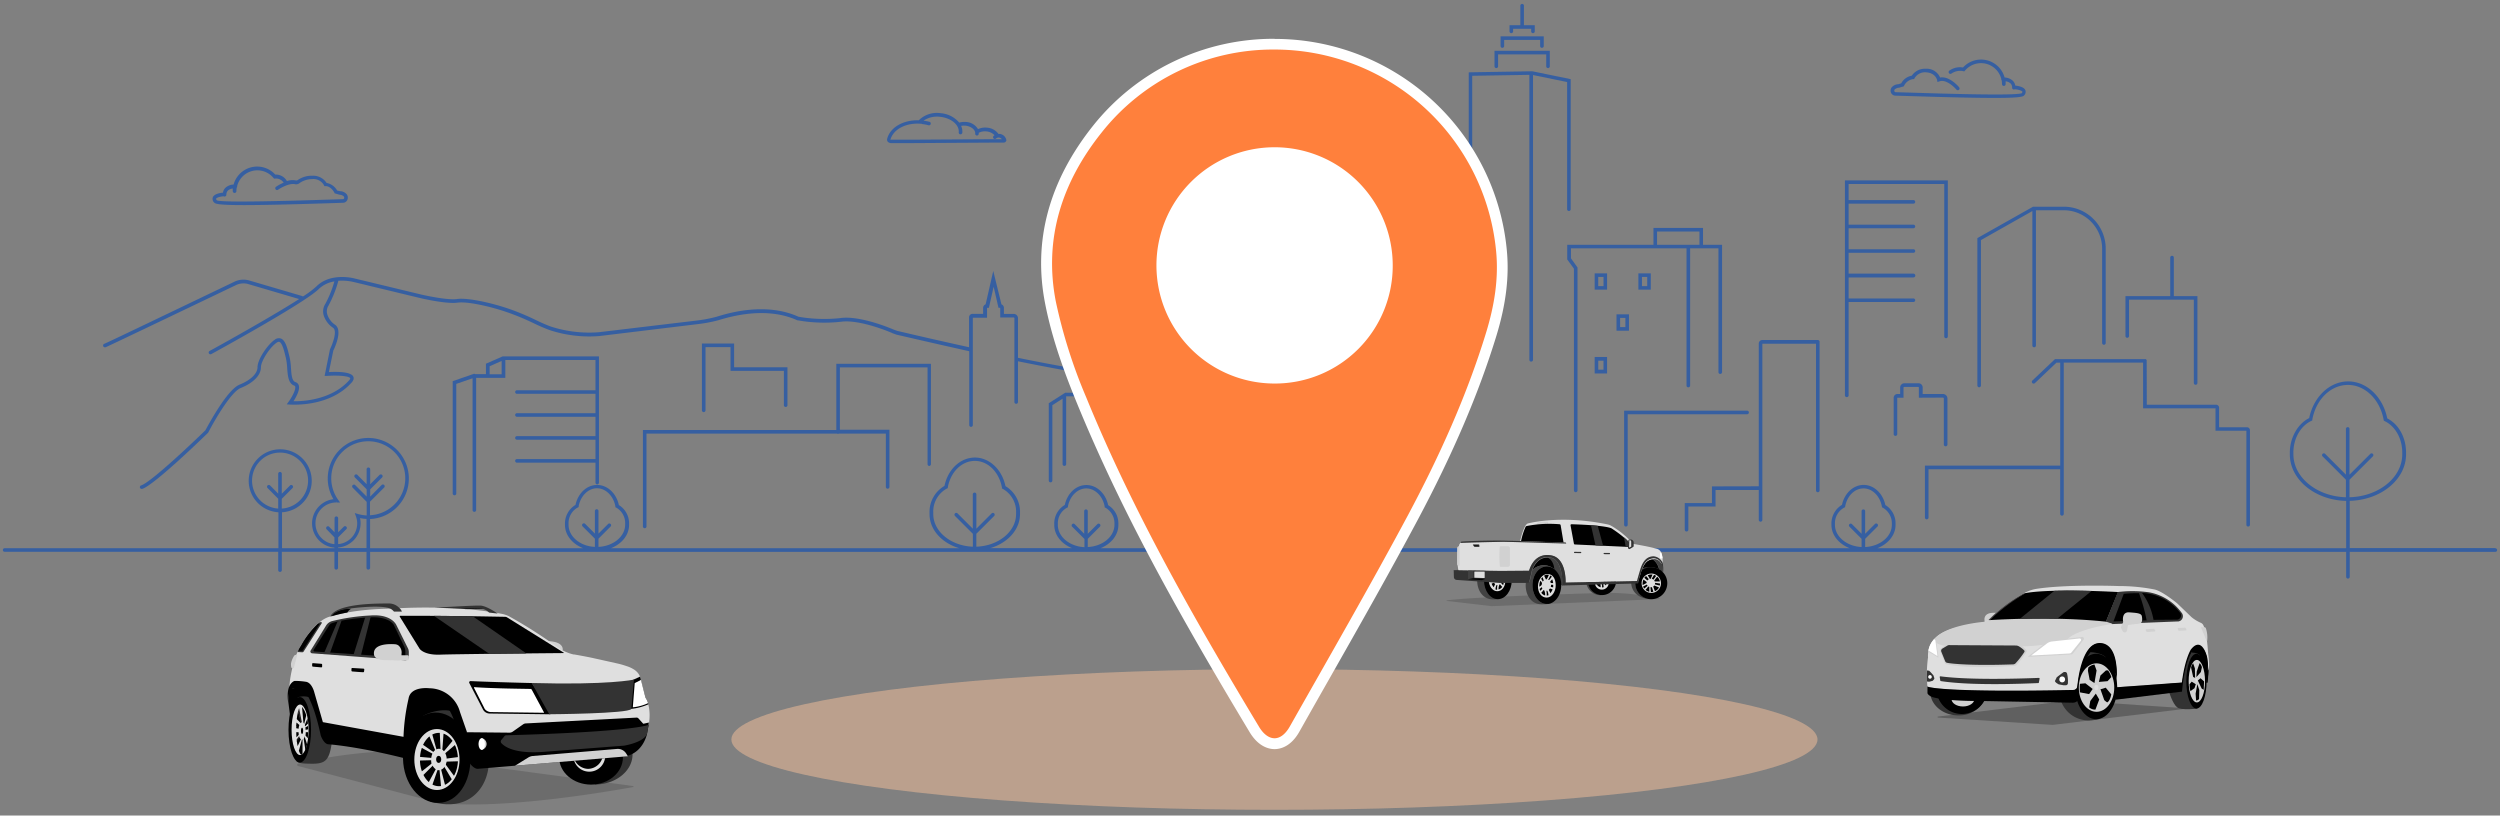 <svg viewBox="0 0 656 214" xmlns="http://www.w3.org/2000/svg" xmlns:xlink="http://www.w3.org/1999/xlink"><rect x="0" y="0" width="656" height="214" fill="#808080" stroke="none"/><clipPath id="a"><path d="m522.09 162.72s16.32-1.13 30.51.41l3.16-7.78s-17.16-1-24.29.28a50.72 50.72 0 0 0 -9.38 7.09z"/></clipPath><clipPath id="b"><ellipse cx="79.29" cy="191.5" rx="1.57" ry="6.63"/></clipPath><clipPath id="c"><ellipse cx="115.18" cy="199.3" rx="4.99" ry="7"/></clipPath><clipPath id="d"><path d="m105 161.59a.13.13 0 0 0 -.11.2l5.2 8.42s1.07 1.72 5.36 1.57c4-.15 29.71-.4 32.45-.41a.07.07 0 0 0 0-.13l-14.85-9.24a1.08 1.08 0 0 0 -.53-.15c-1.84-.02-12.9-.3-27.52-.26z"/></clipPath><g fill="#365fa1"><path d="m27.52 91.13a.33.33 0 0 0 .17 0c.88-.35 26.43-12.58 34.23-16.32a4.54 4.54 0 0 1 3.26-.26l13.31 3.92c-8.07 5.17-23.3 13.53-23.49 13.62a.47.47 0 0 0 -.19.64.47.47 0 0 0 .41.24.46.46 0 0 0 .23-.06c1-.54 24.57-13.45 28.18-17.06a7.62 7.62 0 0 1 4.11-2 28.81 28.81 0 0 1 -2.36 5.86 3.68 3.68 0 0 0 -.29 3.47 6.15 6.15 0 0 0 2.29 2.82c1.24.83-.19 4.44-.79 5.64l-1.41 7h.62c2.7-.2 5.79 0 6.1.61 0 .08-.05.27-.24.49-4.59 5.19-12.14 5.6-14.64 5.54.69-1.08 1.75-3 1.38-4.16a1.28 1.28 0 0 0 -.84-.84c-1-.32-1.08-2-1.21-3.73a16.6 16.6 0 0 0 -.36-2.8l-.11-.47c-.49-2-1-4-2.17-4.45a1.7 1.7 0 0 0 -1.56.27c-1.91 1.28-4.58 5.18-4.58 7.26 0 1.65-1.8 3.4-4.69 4.56-3.37 1.34-8.46 11.07-9 12-3.91 3.81-14.38 13.68-16.85 14.45a.48.48 0 0 0 -.31.59.47.47 0 0 0 .45.33.32.32 0 0 0 .14 0c3.2-1 16.71-14.17 17.28-14.73l.09-.13c1-2 5.75-10.53 8.5-11.63 3.31-1.32 5.29-3.35 5.29-5.43 0-1.62 2.33-5.26 4.15-6.47.43-.29.63-.21.7-.18.73.28 1.23 2.31 1.59 3.8l.12.47a17.46 17.46 0 0 1 .33 2.64c.15 2 .3 4 1.85 4.56a.33.33 0 0 1 .24.23c.25.77-.86 2.83-1.72 4l-.49.68.83.06c.42 0 10.4.78 16.24-5.83.61-.69.54-1.21.38-1.53-.65-1.32-4.51-1.27-6.39-1.17l1.16-5.63c.38-.77 2.54-5.39.44-6.79a5.21 5.21 0 0 1 -1.9-2.39 2.79 2.79 0 0 1 .19-2.62 30.73 30.73 0 0 0 2.56-6.37.76.76 0 0 0 0-.15 13.33 13.33 0 0 1 4.05.32l17.44 4.21c.28.07 6.93 1.62 9.79 1.21s9.8 1.25 14.4 3c2.54.95 4.29 1.77 5.83 2.5a42.92 42.92 0 0 0 4 1.71 33.18 33.18 0 0 0 13 1.55l25.74-3.12a38.3 38.3 0 0 0 5.38-1c3.12-.94 12.6-3.78 20.86 0h.11a40.18 40.18 0 0 0 11.31.37c5-.71 13.41 2.91 13.52 3l1.06.39c.09 0 8.57 2 19.09 4.34v19.38a.47.47 0 0 0 .94 0v-28.16h3.73v-2.5a.11.11 0 0 1 .11-.12h.38l1.24-5.52 1.27 5.52h.37a.1.1 0 0 1 .09.1v2.45h3.54a.18.18 0 0 1 .18.18v22a.47.47 0 1 0 .94 0v-10.69c13.95 2.84 23.16 4.28 27.41 4.28h1.14a.47.47 0 1 0 -.08-.93c-3.42.3-13.28-1.16-28.47-4.26v-10.4a1.12 1.12 0 0 0 -1.12-1.12h-2.57v-1.51a1 1 0 0 0 -.65-1l-2.15-8.77-2 8.77a1 1 0 0 0 -.66 1v1.49h-2.77a.92.92 0 0 0 -.92.92v7.84c-10.42-2.28-18.78-4.28-18.82-4.28l-1-.36c-.35-.15-8.73-3.77-14-3a39.32 39.32 0 0 1 -10.94-.36c-8.57-3.87-18.28-1-21.47 0a36.85 36.85 0 0 1 -5.22 1l-25.74 3.07a32.75 32.75 0 0 1 -12.57-1.5 41.74 41.74 0 0 1 -3.86-1.68c-1.56-.74-3.32-1.56-5.9-2.53-4.8-1.8-11.92-3.45-14.86-3-2.69.37-9.38-1.18-9.44-1.2l-17.46-4.21c-.22-.06-6.28-1.63-10 2.12a25.52 25.52 0 0 1 -3.53 2.63.46.46 0 0 0 -.21-.14l-13.81-4.06a5.44 5.44 0 0 0 -3.93.31c-16.08 7.7-33.52 16.08-34.18 16.3a.48.48 0 0 0 -.26.61.49.49 0 0 0 .44.3z"/><path d="m156.69 127.11a.49.49 0 0 0 .48-.48v-33.11h-25.17a.53.53 0 0 0 -.12 0l-4.37 1.92v2.73h-2.81a.43.43 0 0 0 -.4-.06l-5.51 1.91v29.48a.47.47 0 0 0 .94 0v-28.77l4.27-1.47v34.58a.47.47 0 0 0 .94 0v-34.69h7.66v-4.69h23.65v7.94h-20.6a.47.47 0 1 0 0 .94h20.6v5.08h-20.6a.47.47 0 1 0 0 .94h20.6v5.08h-20.6a.47.47 0 1 0 0 .94h20.6v5.08h-20.6a.48.48 0 0 0 -.48.47.49.49 0 0 0 .48.48h20.6v5.22a.48.48 0 0 0 .44.48zm-28.21-28.9v-2.11l3.15-1.39v3.5z"/><path d="m184.18 90.15v17.52a.48.48 0 0 0 .48.47.47.47 0 0 0 .47-.47v-16.58h6.56v6.23h14v9a.47.47 0 1 0 .94 0v-9.95h-14v-6.22z"/><path d="m279.16 103.28a.46.46 0 0 0 -.21.14l-3.75 2.38v20.3a.47.47 0 1 0 .94 0v-19.78l2.68-1.71v17.18a.47.47 0 1 0 .94 0v-17.79h21.61a.47.47 0 0 0 0-.94h-21.86z"/><path d="m243.81 122.27a.48.48 0 0 0 .47-.48v-26.33h-24.83v17.37h-50.75v25.31a.47.47 0 0 0 .94 0v-24.37h50a.41.41 0 0 0 .25.08.41.41 0 0 0 .24-.08h12.32v14a.47.47 0 0 0 .94 0v-15h-13v-16.37h23v25.39a.48.48 0 0 0 .42.48z"/><path d="m497.3 25.1 3.77.11c10.75.34 17.74.49 22.24.49 5.75 0 7.46-.24 7.79-.63a1.31 1.31 0 0 0 .35-1.41c-.38-.89-2-1.14-2.64-1.2a2.3 2.3 0 0 0 -.69-1.31 3.47 3.47 0 0 0 -2.11-.82 6.42 6.42 0 0 0 -10.92-2.62 4.74 4.74 0 0 0 -3.6.84.47.47 0 0 0 -.07.66.47.47 0 0 0 .66.08 4 4 0 0 1 3.07-.62l.29.07.18-.22a5.49 5.49 0 0 1 9.51 2.16.69.69 0 0 0 0 .13.44.44 0 0 0 .11.27 6.25 6.25 0 0 1 .09 1 .47.47 0 1 0 .94 0 6.3 6.3 0 0 0 0-.75 2.37 2.37 0 0 1 1.27.54 1.47 1.47 0 0 1 .44 1.15.47.47 0 0 0 .47.47.45.45 0 0 0 .23-.07c.85.07 1.85.34 2 .64 0 .08-.05.25-.14.38-1.41.75-21.71.1-29.35-.14l-3.78-.11a.36.36 0 0 1 -.33-.26.53.53 0 0 1 .07-.44 1.88 1.88 0 0 1 1.2-.48l1.21-.36.09-.18a3.09 3.09 0 0 1 2.33-1.71h.28l.13-.25a3.15 3.15 0 0 1 3-1.53c2.51.14 2.89 2 2.9 2l.1.54.52-.17c2-.69 4.43 2.13 4.45 2.16a.48.48 0 0 0 .36.17.41.41 0 0 0 .3-.11.46.46 0 0 0 .06-.66c-.1-.13-2.49-3-5-2.57a3.81 3.81 0 0 0 -3.23-2.3h-.1-.4a4.16 4.16 0 0 0 -3.7 1.82 3.94 3.94 0 0 0 -2.77 2l-.76.24a2.43 2.43 0 0 0 -1.76.84 1.44 1.44 0 0 0 -.23 1.17 1.28 1.28 0 0 0 1.17.99z"/><path d="m64 53.82c4.51 0 11.49-.15 22.25-.49l3.75-.12a1.25 1.25 0 0 0 1.22-1 1.47 1.47 0 0 0 -.22-1.21 2.36 2.36 0 0 0 -1.69-.83l-.84-.17a4 4 0 0 0 -2.78-2 4.16 4.16 0 0 0 -3.69-1.89h-.14-.28a6.53 6.53 0 0 0 -3.47 1.14.51.51 0 0 1 -.42.1 4.59 4.59 0 0 0 -2.4.16 3.34 3.34 0 0 0 -3.06-1.7 6.41 6.41 0 0 0 -10.93 2.61 3.45 3.45 0 0 0 -2.11.82 2.3 2.3 0 0 0 -.69 1.31c-.67.06-2.27.31-2.65 1.2a1.3 1.3 0 0 0 .36 1.41c.31.42 2.01.66 7.79.66zm-5.3-2.31a.46.46 0 0 0 .23.06.47.47 0 0 0 .47-.47 1.52 1.52 0 0 1 .41-1.1 2.28 2.28 0 0 1 1.27-.53 6.16 6.16 0 0 0 0 .75.48.48 0 0 0 .95 0 5.15 5.15 0 0 1 .09-1 .54.54 0 0 0 .11-.27.51.51 0 0 0 0-.13 5.47 5.47 0 0 1 9.5-2.16l.17.2h.27a2.39 2.39 0 0 1 2.26 1.07 11.21 11.21 0 0 0 -2 1.08.46.46 0 0 0 -.12.65.45.45 0 0 0 .65.12s2.76-1.88 4.55-1.43a1.42 1.42 0 0 0 1.15-.35 5.85 5.85 0 0 1 3.21-1 3.18 3.18 0 0 1 3.13 1.58l.12.26h.29c1.48 0 2.31 1.69 2.32 1.7l.09.19 1.29.37a1.7 1.7 0 0 1 1.12.46.54.54 0 0 1 .07.44.33.33 0 0 1 -.33.26l-3.77.12c-7.64.24-27.94.88-29.29.19-.16-.19-.24-.35-.2-.43.12-.3 1.11-.57 1.96-.63z"/><path d="m233.9 37.55h6l20.73-.13h2.76a.69.69 0 0 0 .5-.23l.17-.25v-.2a2 2 0 0 0 -1.67-1.6h-.39a4.05 4.05 0 0 0 -3-1.64 4.44 4.44 0 0 0 -2.37.38 3.89 3.89 0 0 0 -3.18-1.88h-.24a4.67 4.67 0 0 0 -1.51.17 7.07 7.07 0 0 0 -4.88-2.47 6.74 6.74 0 0 0 -5.73 1.86c-4.12-.12-7.6 1.91-8.31 4.93a.8.8 0 0 0 .17.69 1.21 1.21 0 0 0 .95.37zm8-5a11 11 0 0 1 1.75.32.46.46 0 0 0 .57-.33.47.47 0 0 0 -.33-.58 12.87 12.87 0 0 0 -1.55-.3 6.33 6.33 0 0 1 4.38-1c2.88.3 5.05 2.13 4.85 4.07a.47.47 0 0 0 .42.52h.05a.48.48 0 0 0 .47-.42 3.46 3.46 0 0 0 -.31-1.79 3.7 3.7 0 0 1 .95-.07h.18c1.49.16 2.66 1.11 2.56 2.07a.47.47 0 0 0 .41.52h.05a.47.47 0 0 0 .47-.42 1.41 1.41 0 0 0 0-.29 3.5 3.5 0 0 1 2-.37 3.28 3.28 0 0 1 2.14 1l-.25.19a.47.47 0 0 0 .68.66 1 1 0 0 1 .82-.22 1 1 0 0 1 .67.41h-2.32l-20.72.13h-6a.4.4 0 0 1 -.19 0c.77-2.82 4.27-4.57 8.26-4.15z"/><path d="m509.82 104.33a.24.24 0 0 1 .24.24v12.13a.48.48 0 0 0 .95 0v-12.13a1.2 1.2 0 0 0 -1.19-1.19h-5.31v-1.72a1.09 1.09 0 0 0 -1.1-1.09h-3.7a1.11 1.11 0 0 0 -1.11 1.11v1.7h-.7a1 1 0 0 0 -1 1v9.53a.47.47 0 0 0 .94 0v-9.55h1.64v-2.65a.18.18 0 0 1 .17-.17h3.7a.16.16 0 0 1 .16.15v2.67z"/><path d="m426.17 137.7a.47.47 0 1 0 .94 0v-29h31.33a.47.47 0 0 0 0-.94h-32.27z"/><path d="m563.29 94.67a.14.14 0 0 0 0-.07.47.47 0 0 0 -.27-.37.57.57 0 0 0 -.18 0h-23.61l-5.92 5.61a.47.47 0 0 0 .33.82.5.5 0 0 0 .32-.13l5.64-5.36h1v27h-35.5v13.64a.47.47 0 1 0 .94 0v-12.68h34.55v11.71a.47.47 0 1 0 .94 0v-12.16s0 0 0 0v-27.54h20.82v12h19v5.88h8.1v24.68a.47.47 0 0 0 .94 0v-24.79a.8.8 0 0 0 -.8-.8h-7.3v-5.11a.79.79 0 0 0 -.79-.8h-18.18z"/><path d="m484.61 104.2a.47.47 0 0 0 .47-.47v-24.48h17a.47.47 0 1 0 0-.94h-17v-5.51h17a.48.48 0 1 0 0-1h-17v-5.46h17a.47.47 0 1 0 0-.94h-17v-5.51h17a.47.47 0 1 0 0-.94h-17v-5.51h17a.47.47 0 1 0 0-.94h-17v-4.22h25.09v40a.47.47 0 1 0 .94 0v-40.95h-27v56.4a.47.47 0 0 0 .5.47z"/><path d="m427.44 82.48h-3.27v4.3h3.27zm-.94 3.35h-1.38v-2.41h1.38z"/><path d="m421.7 71.73h-3.26v4.27h3.26zm-.94 3.35h-1.38v-2.41h1.38z"/><path d="m429.91 71.73v4.27h3.26v-4.27zm2.32 3.35h-1.38v-2.41h1.38z"/><path d="m418.44 98h3.26v-4.33h-3.26zm.94-3.35h1.38v2.35h-1.38z"/><path d="m411.24 64.23v3.85l1.76 2.42v58.18a.47.47 0 1 0 .94 0v-58.48l-1.72-2.42v-2.61h30.32v36a.47.47 0 0 0 .47.47.48.48 0 0 0 .48-.47v-36h7.43v32.54a.48.48 0 0 0 .95 0v-33.48h-5v-4.42h-13v4.42zm23.57-3.48h11.13v3.48h-11.13z"/><path d="m449.22 127.63v4.37h-7.14v7a.47.47 0 0 0 .94 0v-6.08h7.14v-4.35h11.34v7.85a.47.47 0 0 0 .94 0v-46.23h14.08v38.5a.47.47 0 0 0 .94 0v-39a.47.47 0 0 0 -.47-.47h-14.55a.94.94 0 0 0 -.94.94v37.44z"/><path d="m558.19 88.64a.47.47 0 0 0 .47-.47v-9.53h17v21.86a.47.47 0 0 0 .94 0v-22.8h-6.19v-10.11a.47.47 0 0 0 -.94 0v10.11h-11.75v10.47a.47.47 0 0 0 .47.47z"/><path d="m385.84 81.24a.47.47 0 0 0 .47-.47v-60.88l15-.25v74.78a.47.47 0 0 0 .47.47.48.48 0 0 0 .48-.47v-74.73l8.95 1.84v33.37a.47.47 0 1 0 .94 0v-34.13l-10.08-2.07h-.07l-16.6.28v61.8a.47.47 0 0 0 .44.46z"/><path d="m392.63 17.87a.47.47 0 0 0 .47-.47v-3.13h12.63v3.13a.47.47 0 0 0 .94 0v-4.07h-14.51v4.07a.47.47 0 0 0 .47.47z"/><path d="m394.22 12.55a.47.47 0 0 0 .47-.47v-1.6h9.44v1.6a.47.47 0 0 0 .47.47.48.48 0 0 0 .48-.47v-2.55h-11.33v2.55a.47.47 0 0 0 .47.47z"/><path d="m396.57 8.7a.47.47 0 0 0 .47-.47v-.67h4.74v.67a.47.47 0 0 0 .94 0v-1.61h-2.84v-5.12a.47.47 0 1 0 -.94 0v5.12h-2.84v1.61a.47.47 0 0 0 .47.47z"/><path d="m533.38 54.29-14.52 8.19v38.67a.47.47 0 0 0 .94 0v-38.15l13.49-7.62v35.28a.47.47 0 0 0 .94 0v-35.49h7.29a10.09 10.09 0 0 1 10.08 10.07v24.76a.47.47 0 1 0 .94 0v-24.76a11 11 0 0 0 -11-11h-7.94-.09a.32.32 0 0 0 -.09 0z"/><path d="m654.78 143.82h-38.21v-12.4c8.19-.2 14.78-5.6 14.78-12.21v-.43c0-4-1.93-7.46-4.94-9-1.12-5.63-5.4-9.7-10.24-9.7s-9.08 4-10.24 9.62c-3 1.51-5.08 5.13-5.08 9.1v.43c0 6.61 6.59 12 14.78 12.21v12.4h-123c2.81-1.1 4.76-3.42 4.76-6.11v-.22a5.62 5.62 0 0 0 -2.68-5c-.65-3.07-3-5.27-5.69-5.27s-5 2.14-5.69 5.23a5.72 5.72 0 0 0 -2.76 5.13v.13c0 2.69 1.95 5 4.76 6.11h-196.52c2.75-1.12 4.65-3.42 4.65-6.07v-.22a5.61 5.61 0 0 0 -2.68-5c-.66-3.08-3-5.28-5.7-5.28s-5 2.14-5.68 5.23a5.64 5.64 0 0 0 -2.76 5.13v.13c0 2.65 1.9 4.95 4.65 6.07h-21.44c4.54-1.34 7.8-4.84 7.8-8.94v-.33a7.82 7.82 0 0 0 -3.82-7c-.89-4.36-4.22-7.5-8-7.5s-7.06 3-8 7.44a7.89 7.89 0 0 0 -3.92 7.08v.33c0 4.1 3.25 7.6 7.8 8.94h-91.4c2.81-1.1 4.76-3.42 4.76-6.11v-.22a5.64 5.64 0 0 0 -2.68-5c-.66-3.07-3-5.27-5.7-5.27s-5 2.14-5.68 5.23a5.72 5.72 0 0 0 -2.76 5.13v.13c0 2.69 1.95 5 4.76 6.11h-55.9v-7.66a10.64 10.64 0 1 0 -9.62-5.2 6.39 6.39 0 0 0 .26 12.71v.15h-13.75v-9.43a8.27 8.27 0 1 0 -.94 0v9.43h-71.84a.47.47 0 1 0 0 .94h71.78v4.81a.48.48 0 0 0 .48.47.47.47 0 0 0 .47-.47v-4.81h13.8v4.21a.48.48 0 0 0 .48.47.47.47 0 0 0 .47-.47v-4.19h7.47v4.19a.47.47 0 0 0 .47.47.48.48 0 0 0 .48-.47v-4.19h518.51v6.55a.47.47 0 0 0 .94 0v-6.55h38.21a.47.47 0 0 0 0-.94zm-53-24.61v-.43c0-3.7 1.91-7.06 4.75-8.35l.22-.1v-.24c1-5.35 4.85-9.08 9.36-9.08s8.39 3.84 9.36 9.15l.05.23.21.11c2.81 1.35 4.62 4.6 4.62 8.28v.43c0 6.1-6.17 11.07-13.84 11.27v-4.6l6.12-6.12a.46.46 0 0 0 0-.67.47.47 0 0 0 -.66 0l-5.46 5.46v-12a.47.47 0 1 0 -.94 0v12l-5.46-5.46a.47.47 0 0 0 -.66 0 .46.46 0 0 0 0 .67l6.12 6.12v4.6c-7.57-.2-13.78-5.17-13.78-11.27zm-535.64 6.92a7.35 7.35 0 1 1 7.8 7.32v-2.57l2.82-2.82a.47.47 0 0 0 0-.66.46.46 0 0 0 -.67 0l-2.15 2.15v-5.24a.47.47 0 0 0 -.94 0v5.22l-2.12-2.14a.47.47 0 0 0 -.67 0 .48.48 0 0 0 0 .67l2.79 2.81v2.58a7.35 7.35 0 0 1 -6.86-7.32zm16.64 11.18a5.46 5.46 0 0 1 5.45-5.46v-.39l.07.41h.94l-.54-.77a9.71 9.71 0 1 1 8.39 4.1v-3.56l3.71-3.71a.47.47 0 0 0 0-.67.47.47 0 0 0 -.66 0l-3 3.05v-1.9l3.12-3.12a.47.47 0 1 0 -.67-.67l-2.45 2.45v-3.93a.47.47 0 0 0 -.94 0v3.91l-2.42-2.44a.46.46 0 0 0 -.66 0 .47.47 0 0 0 0 .67l3.09 3.12v1.9l-3-3a.47.47 0 0 0 -.67 0 .48.48 0 0 0 0 .67l3.68 3.72v3.56a10.16 10.16 0 0 1 -2.24-.36l-.89-.27.31.88a5.35 5.35 0 0 1 .33 1.85 5.44 5.44 0 0 1 -5 5.42v-1.77l2.1-2.1a.47.47 0 1 0 -.66-.66l-1.44 1.43v-3.69a.47.47 0 1 0 -.94 0v3.68l-1.41-1.43a.46.46 0 0 0 -.67 0 .47.47 0 0 0 0 .66l2.04 2.11v1.78a5.45 5.45 0 0 1 -4.97-5.47zm5.92 6.51v-.15a6.39 6.39 0 0 0 5.92-6.36 6.9 6.9 0 0 0 -.14-1.36 10.69 10.69 0 0 0 1.69.21v7.66zm392.79-6.11v-.22a4.65 4.65 0 0 1 2.42-4.29l.22-.1.05-.24c.52-2.77 2.5-4.7 4.81-4.7s4.31 2 4.81 4.73l.05.24.21.1a4.7 4.7 0 0 1 2.36 4.26v.22c0 3.1-3.1 5.64-7 5.83v-2.15l3.23-3.23a.47.47 0 0 0 0-.66.47.47 0 0 0 -.67 0l-2.56 2.56v-5.93a.47.47 0 1 0 -.94 0v5.93l-2.56-2.56a.47.47 0 0 0 -.66.66l3.22 3.23v2.15c-3.9-.19-6.99-2.73-6.99-5.83zm-203.91 0v-.22a4.66 4.66 0 0 1 2.43-4.29l.22-.1v-.24c.52-2.72 2.54-4.7 4.81-4.7s4.32 2 4.82 4.73v.24l.22.1a4.69 4.69 0 0 1 2.35 4.26v.22c0 3.1-3.09 5.64-7 5.83v-2.15l3.22-3.23a.47.47 0 0 0 -.66-.66l-2.56 2.56v-5.93a.47.47 0 1 0 -.94 0v5.93l-2.49-2.52a.46.46 0 0 0 -.67 0 .47.47 0 0 0 0 .66l3.23 3.23v2.15c-3.88-.19-6.98-2.73-6.98-5.83zm-32.69-2.87v-.33a6.87 6.87 0 0 1 3.59-6.33l.23-.1v-.24c.77-4.07 3.68-6.9 7.1-6.9s6.36 2.92 7.1 7v.24l.22.1a6.84 6.84 0 0 1 3.49 6.28v.33c0 4.6-4.64 8.37-10.43 8.56v-3.38l4.68-4.68a.47.47 0 1 0 -.67-.67l-4 4v-9a.47.47 0 1 0 -.94 0v9l-4-4a.47.47 0 0 0 -.67.67l4.69 4.68v3.38c-5.75-.2-10.39-3.97-10.39-8.57zm-95.7 2.83v-.22a4.66 4.66 0 0 1 2.43-4.29l.22-.1v-.24c.52-2.73 2.54-4.7 4.81-4.7s4.32 2 4.82 4.73v.24l.22.1a4.69 4.69 0 0 1 2.35 4.26v.22c0 3.1-3.09 5.64-7 5.83v-2.15l3.22-3.23a.47.47 0 0 0 -.66-.66l-2.56 2.56v-5.93a.47.47 0 1 0 -.94 0v5.93l-2.56-2.56a.46.46 0 0 0 -.67 0 .47.47 0 0 0 0 .66l3.23 3.23v2.15c-3.81-.15-6.91-2.69-6.91-5.79z"/></g><path d="m379.59 157.68 11.77 1.37h.17l43.94-1.85a.1.1 0 0 0 0-.19 68.59 68.59 0 0 0 -14-1.45s-35.42 1-41.91 2a0 0 0 0 0 .03.12z" fill="#333" opacity=".25"/><path d="m433.53 146.67c-1.23.26-2.1 1-2.79 3.12a4.12 4.12 0 0 1 2.59-.91 4.17 4.17 0 0 1 2 .54 4.14 4.14 0 0 0 -1.8-2.75z"/><path d="m436.21 148c-.83-2.26-3.47-1.56-3.47-1.56a2.7 2.7 0 0 1 .79.24 4.14 4.14 0 0 1 1.84 2.75c.05.24.07.39.07.39l.77.27a7.29 7.29 0 0 0 0-2.09z" fill="#424242"/><path d="m429.1 153a4.58 4.58 0 0 1 0-.53h-1.08v.35c0 2.19 1.7 4.18 4.58 4.31a4.2 4.2 0 0 1 -3.5-4.13z" fill="#424242"/><path d="m431 149.09c-.07.18-.15.38-.22.6a4.19 4.19 0 0 1 2.27-.84 4.79 4.79 0 0 0 -2.05.24z" fill="#424242"/><path d="m435.75 149.64a4.15 4.15 0 0 0 -2.45-.8h-.3a4.19 4.19 0 0 0 -2.27.84.27.27 0 0 0 -.08.07 4.17 4.17 0 0 0 -1.56 2.75 4.58 4.58 0 0 0 0 .53 4.2 4.2 0 0 0 3.52 4.15 3.82 3.82 0 0 0 .68.05 4.19 4.19 0 0 0 2.45-7.6z"/><path d="m416.77 152.46-.58-.07a3.79 3.79 0 0 0 3.78 3.79h.3a3.79 3.79 0 0 1 -3.5-3.72z" fill="#424242"/><path d="m416.69 152.48v.06a3.68 3.68 0 0 0 3.4 3.61h.28a3.69 3.69 0 0 0 3.69-3.68z"/><path d="m381.48 149.65.01.04 1.36.09.32-.33z" fill="#424242"/><path d="m435.91 145a1.74 1.74 0 0 0 -1.19-1l-1.06-.28c-1.76-.44-5.12-1-5.12-1a22.67 22.67 0 0 0 -5.72-4.74 3.75 3.75 0 0 0 -.91-.36c-12.56-2.62-21-.26-21-.26-1.09.25-2.1 4.86-2.1 4.86l-4.79-.06c-6.06-.09-10.85.29-10.85.29s-1.14 2.31-.32 7.23l10.67.32c.12-.16.34 0 .34 0l7.14-.12.22-.1c1-3.2 3.14-4.52 5.86-4 4 .77 3.7 7 3.7 7.09l17.22-.31h1.91s0-.22.4-1.45c.08-.26.17-.56.27-.92s.24-.73.36-1c.72-1.74 1.62-2.31 2.88-2.47a2 2 0 0 1 1.89.84 3 3 0 0 1 .31.47l.22-.26a6.17 6.17 0 0 0 -.33-2.77z" fill="#dfdfdf"/><path d="m393.91 150-11.22-.27c-.91-5.26.48-7.22.48-7.22s4.79-.37 10.85-.29c0 0-.2 4.14-.12 7.85" fill="#dfdfdf"/><path d="m403.15 137.64.22-.4a.25.25 0 0 1 .21-.15 10.84 10.84 0 0 1 2.46-.2.21.21 0 0 1 .18.19v.4z" fill="#d1d1d1"/><path d="m399.12 142a18.3 18.3 0 0 1 1.21-3.79.44.44 0 0 1 .23-.17 31.11 31.11 0 0 1 8.65-.48.31.31 0 0 1 .3.23l.77 4.59z"/><path d="m422.87 138.65s-1.19-.81-10.51-1.09a.25.25 0 0 0 -.25.3l.88 4.78a.28.28 0 0 0 .26.23l15.06.69s-.51-1.69-5.44-4.91z"/><path d="m393.46 157.19a11.87 11.87 0 0 1 -1.71.09c-2.58 0-4.14-2.27-4.14-5h2.69s.14 3.4 1.88 4l1.28 1" fill="#424242"/><path d="m417.47 137.82 1.19 5.29 2 .1-1.42-5.24z" fill="#333"/><path d="m396.68 152.3c0 2.71-1.63 4.92-3.64 4.92s-3.63-2.21-3.63-4.92"/><path d="m401.23 149.73h-.22.21z" fill="#231f20"/><path d="m429.92 152.51s0 0 0 0z" fill="#838080"/><path d="m407.81 149.32a4.37 4.37 0 0 0 -2.73-1 4.43 4.43 0 0 0 -3 1.26c.86-2.16 2.28-3.36 4.16-3.25.7.38 2 .32 2 2.74l-.11.59-.24-.23v-.11"/><path d="m407.05 146.36c-.25-.05-.68-.14-.83 0 .7.38 1.68 1.34 1.68 3.76l.06.1 1.45 3.14.68.41s.05-6.72-3.04-7.41z" fill="#424242"/><path d="m390.64 152.14c0 1.62 1 3 2.22 3s2.14-1.14 2.14-2.73" fill="#dfdfdf"/><path d="m394.19 154a4.37 4.37 0 0 1 -.6-.7l-.11.07a2.39 2.39 0 0 0 -.25 1.3 1.66 1.66 0 0 0 .96-.67z"/><path d="m394 152.6a1.75 1.75 0 0 1 -.12.32 1.62 1.62 0 0 0 .54.6 3.14 3.14 0 0 0 .15-.49 2.74 2.74 0 0 1 -.57-.43z"/><path d="m392.92 153.5a.78.78 0 0 1 -.22 0 2.75 2.75 0 0 0 -.28 1.18 1.49 1.49 0 0 0 .43.07 5.1 5.1 0 0 1 .07-1.25z"/><path d="m392.32 153.26a1.39 1.39 0 0 1 -.27-.32c-.19 0-.65.21-.65.21a2.93 2.93 0 0 0 .56.94c.04-.09.26-.61.36-.83z"/><path d="m402.12 153.55c0-2.71 1.69-4.92 3.77-4.92a3.09 3.09 0 0 1 1.92.69 4.37 4.37 0 0 0 -2.73-1 4.43 4.43 0 0 0 -3 1.26l-.07.19-.59 2.64a.54.54 0 0 1 -.53.4h-.49a5 5 0 0 0 -.06.76c0 2.72 1.56 5 4.14 5a13.91 13.91 0 0 0 1.85-.09h-.42c-2.1 0-3.79-2.21-3.79-4.93z" fill="#424242"/><path d="m409.66 153.55a5.32 5.32 0 0 0 -1.85-4.23 3.09 3.09 0 0 0 -1.92-.69c-2.08 0-3.77 2.21-3.77 4.92s1.69 4.93 3.77 4.93h.42c1.88-.31 3.35-2.39 3.35-4.93z"/><path d="m386.56 151.75 3.22.14.05-2.11-3.26-.06z" fill="#333"/><path d="m411 142.64s0 0 0 0l-16.41-.49-11.37.29.22-.32s4.42-.33 10.92-.27l4.56.11 11.82.37a.08.08 0 0 1 .07 0z" fill="#333"/><path d="m426.12 141 .46 2.44c.06 0 1.73.06 1.73.06a12.18 12.18 0 0 0 -.82-1.13 8.45 8.45 0 0 0 -1.37-1.37z" fill="#333"/><path d="m427.29 141.73-.11 2a.25.25 0 0 0 .05.15l.08.09a.31.31 0 0 0 .4.06l.83-.51a.29.29 0 0 0 .14-.24v-.92a.81.81 0 0 0 -.69-.79l-.59.06a.13.13 0 0 0 -.11.1z" fill="#333"/><path d="m427.59 141.76h.21a.1.1 0 0 1 .08.05l.15.28a.06.06 0 0 1 0 0v1.24a.12.12 0 0 1 0 .08l-.43.23a.08.08 0 0 1 -.12-.07l.06-1.76a.09.09 0 0 1 .05-.05z" fill="#dfdfdf"/><rect fill="#333" height=".33" rx=".12" transform="matrix(1 .011 -.011 1 1.58 -4.44)" width="1.89" x="413.04" y="144.69"/><rect fill="#333" height=".33" rx=".12" transform="matrix(1 .011 -.011 1 1.58 -4.52)" width="1.67" x="420.81" y="144.97"/><path d="m422.11 153.23a1.82 1.82 0 0 1 -3.58 0" fill="#dfdfdf"/><path d="m420 154.1a2.3 2.3 0 0 0 -.33-1.42 5.06 5.06 0 0 1 -.67.68 1.7 1.7 0 0 0 1 .74z"/><path d="m420.21 152.69a3.5 3.5 0 0 1 .16 1.46 1.26 1.26 0 0 0 .43-.08c-.12-1.49-.59-1.38-.59-1.38z"/><path d="m421.67 152.9a2 2 0 0 0 -.47-.2.37.37 0 0 0 -.25 0l.32.94a2.09 2.09 0 0 0 .4-.74z"/><path d="m393.56 148.61a.15.15 0 0 0 .15.13h2a.53.53 0 0 0 .49-.55v-4.31a.52.52 0 0 0 -.49-.54h-2a.18.18 0 0 0 -.18.17 31.29 31.29 0 0 0 .03 5.1z" fill="#d1d1d1"/><path d="m393.76 148.17a.24.24 0 0 0 .23.22h1.59a.27.27 0 0 0 .26-.29v-4.1a.27.27 0 0 0 -.26-.28h-1.58a.22.22 0 0 0 -.23.22c-.06.54-.07 2.16-.01 4.23z" fill="#d1d1d1"/><path d="m382.83 143.34a.46.46 0 0 0 -.46.48v4.18a.46.46 0 0 0 .46.48.15.15 0 0 0 .14-.16v-4.84a.16.16 0 0 0 -.14-.14z" fill="#d1d1d1"/><path d="m382.88 143.67h-.19a.24.24 0 0 0 -.21.27v4a.24.24 0 0 0 .21.27h.18z" fill="#d1d1d1"/><path d="m386.57 142.85h1.43a.12.12 0 0 1 .15.09 1.48 1.48 0 0 1 .06.47.16.16 0 0 1 -.17.12h-1a.33.33 0 0 1 -.25-.11l-.28-.44c-.07-.06-.02-.13.06-.13z" fill="#424242"/><rect height=".18" rx=".09" width="1.34" x="386.69" y="142.99"/><path d="m435.91 145h-.14a.18.18 0 0 0 -.19.19v1.13a.19.19 0 0 0 .19.19h.5a7 7 0 0 0 -.36-1.51z" fill="#fff"/><path d="m436.39 150.2a7.38 7.38 0 0 0 -.14-2.56 2.84 2.84 0 0 0 -2.41-1.67c-1.49.06-2.68.93-3.45 3.5-.61 2.05-.8 2.76-.85 3l-18.71.41c0-.17.23-6.37-3.7-7.14-2.72-.53-4.91.82-5.9 4h-.23l-7.21.06-12.29-.19a.05.05 0 0 0 -.05 0l.05 1.84a.76.76 0 0 0 .7.72l11.25.79h7.08.47c.25 0 .33-.46.39-.7l.59-2.64.07-.19c.86-2.16 2.28-3.36 4.16-3.25a5.1 5.1 0 0 1 .74.11c3.08.69 3 6.42 3 6.42v.65a.27.27 0 0 0 .27.27l19.48-.53a.24.24 0 0 0 .22-.19l.08-.64c0-.12.16-.59.68-2.3.76-2.57 1.68-3.29 3.16-3.48a2.24 2.24 0 0 1 2.16 1.51 3 3 0 0 1 .18.51 8 8 0 0 1 .07.81v.77z" fill="#333"/><path d="m403.56 153.85c0-1.74 1.16-3.24 2.5-3.24s2.16 1.21 2.16 2.95-1.05 3.25-2.38 3.25-2.28-1.22-2.28-2.96z" fill="#dfdfdf"/><path d="m405.18 154.88a.57.57 0 0 1 -.13-.08 4.54 4.54 0 0 1 -.62.73 1.76 1.76 0 0 0 1 .72 2.48 2.48 0 0 0 -.25-1.37z"/><path d="m404.71 154.39a1.51 1.51 0 0 1 -.13-.34 3.14 3.14 0 0 1 -.58.46 2.76 2.76 0 0 0 .16.51 1.6 1.6 0 0 0 .55-.63z"/><path d="m405.77 155a5.08 5.08 0 0 1 .08 1.28 1.44 1.44 0 0 0 .46-.08 2.79 2.79 0 0 0 -.31-1.2.85.85 0 0 1 -.23 0z"/><path d="m406.41 154.76c.11.23.34.74.39.89a3.09 3.09 0 0 0 .6-1s-.49-.18-.69-.23a1.29 1.29 0 0 1 -.3.34z"/><path d="m407.48 153.46h-.48a1.91 1.91 0 0 1 -.08.54l.64.13v-.58a.08.08 0 0 0 -.08-.09z"/><path d="m407.55 153a4.53 4.53 0 0 0 -.25-1l-.53.61a1.79 1.79 0 0 1 .15.37z"/><path d="m404.62 153a1.32 1.32 0 0 0 -.45-.59 3.55 3.55 0 0 0 -.25 1.31v.22a2.45 2.45 0 0 0 .6-.44z"/><path d="m405.08 152.33c-.07-.2-.22-.65-.33-.9a2.47 2.47 0 0 0 -.35.48 3.1 3.1 0 0 1 .43.7 1.72 1.72 0 0 1 .25-.28z"/><path d="m405.84 152a5 5 0 0 0 .58-1.16 1.6 1.6 0 0 0 -.39-.05 1.56 1.56 0 0 0 -.85.27l.48 1z"/><path d="m406.45 152.21a4.55 4.55 0 0 0 .74-.9 1.49 1.49 0 0 0 -.4-.31 5.29 5.29 0 0 1 -.55 1.1 1 1 0 0 1 .21.11z"/><circle cx="433.3" cy="153.04" fill="#dfdfdf" r="2.55"/><path d="m433.11 151.89a8 8 0 0 0 .5-1.13h-.31a2.33 2.33 0 0 0 -.92.19c.27.49.48.83.57 1z"/><path d="m432.64 152-.69-.85a2.14 2.14 0 0 0 -.48.47l.81.71a1.13 1.13 0 0 1 .36-.33z"/><path d="m434.2 152.57h1.36a2.28 2.28 0 0 0 -.71-1.25l-.78 1a1 1 0 0 1 .13.25z"/><path d="m434.29 153a1 1 0 0 1 -.06.34l1.29.31a2.26 2.26 0 0 0 .08-.53l-1.32-.18a.13.13 0 0 1 .01.06z"/><path d="m433.8 153.91.45 1.23a2.3 2.3 0 0 0 1.08-1l-1.24-.5a1.28 1.28 0 0 1 -.29.27z"/><path d="m433.18 154.1h-.11l.12 1.25h.11a2.35 2.35 0 0 0 .54-.07l-.38-1.22a1.26 1.26 0 0 1 -.28.04z"/><path d="m432.54 153.88-.76.9a2.48 2.48 0 0 0 1 .51v-1.28a.8.8 0 0 1 -.24-.13z"/><path d="m432.11 152.74-.86-.66a2.35 2.35 0 0 0 -.22 1 2.12 2.12 0 0 0 0 .44l1-.52a.78.78 0 0 1 .08-.26z"/><path d="m432.15 153.38-1 .53a2.13 2.13 0 0 0 .3.53l.88-.72a1.45 1.45 0 0 1 -.18-.34z"/><path d="m433.85 152.12.71-1a2.07 2.07 0 0 0 -.54-.26l-.6 1a1.08 1.08 0 0 1 .43.26z"/><path d="m389.46 151.68-2.46-.08c-.08 0-.14 0-.13-.11v-1.4a.13.13 0 0 1 .14-.11h2.43a.13.13 0 0 1 .14.11v1.44a.13.13 0 0 1 -.12.15z" fill="#dfdfdf"/><path d="m385.23 149.7-.03 2.28 1.36-.23.01-2.03z" fill="#424242"/><path d="m385.2 151.98 3.65.25.93-.34-3.22-.14z"/><ellipse cx="334.41" cy="194.04" fill="#f6c19b" opacity=".5" rx="142.5" ry="18.46"/><path d="m334.45 195.16c-2 0-3.87-1.34-5.33-3.76-18.77-31.22-33.67-57.88-45.37-86.5-2.75-6.9-6.26-15.9-8.12-25.47-3.13-16 1-31.34 12.26-45.48a59.1 59.1 0 0 1 46.53-22.33 59.78 59.78 0 0 1 59.58 54.08c.68 6.83-.17 13.82-2.67 22-4.61 15.06-11.35 30.83-20.61 48.19-7.5 14.06-15.49 28.14-23.23 41.75q-3.89 6.85-7.77 13.71c-1.39 2.46-3.25 3.82-5.25 3.82z" fill="#ff803c"/><path d="m334.42 13h.08a58.42 58.42 0 0 1 58.07 52.81c.73 7.33-.47 14.44-2.61 21.44-5.12 16.72-12.32 32.58-20.51 47.94-10 18.67-20.58 37-31 55.43-1.17 2.07-2.59 3.1-4 3.1s-2.89-1-4.12-3.08c-16.77-27.89-32.93-56.11-45.28-86.31a136.54 136.54 0 0 1 -8-25.2c-3.22-16.49 1.61-31.32 12-44.33a57.35 57.35 0 0 1 45.37-21.8m0-2.82a60.53 60.53 0 0 0 -47.64 22.86c-11.53 14.51-15.78 30.2-12.53 46.66 1.88 9.65 5.37 18.82 8.19 25.73 11.74 28.71 26.67 55.42 45.47 86.7 2.33 3.86 5.1 4.44 6.54 4.44s4.25-.59 6.48-4.53q3.87-6.87 7.78-13.73c7.73-13.62 15.73-27.7 23.23-41.76 9.3-17.45 16.08-33.29 20.72-48.45 2.52-8.24 3.41-15.61 2.72-22.54a61.16 61.16 0 0 0 -60.88-55.35z" fill="#fff"/><path d="m334.45 100.64a31 31 0 1 1 31-31.19 30.9 30.9 0 0 1 -31 31.19z" fill="#fff"/><path d="m579 179.2a12.2 12.2 0 0 0 -.62-8.64s-1.94-2.67-3.44.66a5.16 5.16 0 0 1 3.59 4.68z"/><path d="m555.84 177.81-3.52-5.05-3.84-1.39-.84-2.89 6.95 1.61z"/><path d="m508.55 188.29 29.93 1.91h.23l34.13-4.14a.13.13 0 0 0 0-.25l-29.57-2-34.7 4.21a.12.12 0 0 0 -.02.27z" opacity=".25"/><path d="m576.54 185.94s-4.14.55-5.27-.34-2.25-4.14-2.27-5c0 0 2.43-9.27 5.1-9.3 0 0 2.36-.33 3.13.65z" fill="#333"/><path d="m548.19 171.13a9.41 9.41 0 0 1 3.18.56 4.54 4.54 0 0 1 1.15.75l-1.47 16.17a10 10 0 0 1 -2.85.42 7.66 7.66 0 0 1 -7.36-5s1.88-12.9 7.35-12.9z" fill="#333"/><ellipse cx="550.04" cy="180.13" rx="5.56" ry="8.59"/><path d="m520.83 163.28s-1.06-2.88 3.15-2.45l-2.45 2.42z" fill="#d1d1d1"/><path d="m531.43 155.49a39.07 39.07 0 0 0 -9.66 7.23 19.15 19.15 0 0 1 -4.76 1.54s-11.5.12-11.1 8.24a33.25 33.25 0 0 0 -.17 7.47.3.3 0 0 0 .2.25c1 .32 6.83 1.55 37.88.95a1.42 1.42 0 0 0 1.33-1.18c.37-2.73 1.55-9.36 4.32-10.78a3.11 3.11 0 0 1 4.39 1.5s1.74 1.46 1.55 7.57l.19 2.05 17-1.17s1.24-8.74 3.44-9.25c0 0 2.13-1.16 3 2.35a16.63 16.63 0 0 1 .24 3.7s.79.11.11-4.68c0 0-.25-5.28-1.26-7.27a1.26 1.26 0 0 0 -.58-.56 10.22 10.22 0 0 1 -2.46-1.48l-3.7-3.56-.24-.21c-.69-.56-4-3.16-5.81-3.52a48.41 48.41 0 0 0 -9.34-.9s-13.68-.52-21.8.76a9.87 9.87 0 0 0 -2.77.95z" fill="#dfdfdf"/><path d="m572.57 160.94a13.62 13.62 0 0 0 -8.66-5.52 31.61 31.61 0 0 0 -8.2-.07l-3.22 8c1.46.18 1.69.41 1.69.41l16.95-.68h.36a1.39 1.39 0 0 0 1.08-2.14z" fill="#333"/><path d="m506.58 182.52c.63 3 3.65 5.2 7.27 5.2a7.44 7.44 0 0 0 6.89-4.06z" fill="#333"/><path d="m508.28 182.08a6.69 6.69 0 0 0 12.72 1.14z"/><ellipse cx="515.08" cy="183.43" fill="#d1d1d1" rx="3" ry="1.95"/><ellipse cx="576.35" cy="178.74" rx="2.66" ry="7.19"/><path d="m554.57 163.07 2.7-7.25a37.67 37.67 0 0 1 4-.17 44.05 44.05 0 0 1 2 7.12z"/><path d="m557.2 163.09-.68 1.47s.33 1.3.92 1.37a.62.62 0 0 0 .71-.52l.3-1.86z" fill="#d1d1d1"/><path d="m557.08 162.94s-.39-2.42 1.65-2.26 3.21.22 3.3 1.09c0 0 .37 1.67-.56 1.83l-3.28.43a.47.47 0 0 1 -.33-.08c-.26-.19-.75-.59-.78-1.01z" fill="#d1d1d1"/><path d="m571.22 162.6-6.14.05a16.83 16.83 0 0 0 -3-7.05 13.26 13.26 0 0 1 10 5.22 1.11 1.11 0 0 1 -.84 1.78z"/><path d="m563.17 165.1 1.94-.11a.19.19 0 0 1 .15.07l.27.36a.18.18 0 0 1 -.13.28l-2 .14a.19.19 0 0 1 -.17-.1l-.18-.39a.17.17 0 0 1 .12-.25z" fill="#d1d1d1"/><path d="m571.59 164.78 1.73-.08a.17.17 0 0 1 .14.07l.24.37a.18.18 0 0 1 -.13.28l-1.81.1a.15.15 0 0 1 -.15-.11l-.16-.39a.17.17 0 0 1 .14-.24z" fill="#d1d1d1"/><path d="m555 183.62 17.56-2.14s.9-11.9 4.48-11.54c0 0 2.94.08 1.92 9.29l.33-.13a26.67 26.67 0 0 0 -.09-6.41c-.52-2.33-2-5.25-4.34-2.22 0 0-1.57 2.45-2.33 8.62l-17 1.24z"/><path d="m555.41 177.93s.72-8.62-4-9.18c-5.36-.64-6.28 11-6.28 11l-.13.88s0 .37-1.09.42h-.19c-31 .6-36.84-.52-37.82-.84l-.13-.06v1.6s-.14.44.92 1c0 0 1.94 1.23 13.76 1.2l23.4.44a1.76 1.76 0 0 0 1.8-1.47l.11-3.75s1.18-9.46 5.37-9.56c0 0 3.22-.59 3.83 5l.2 2.12z"/><path d="m577.63 164.57h.74a.46.46 0 0 1 .47.34 7.71 7.71 0 0 1 .32 3.26.08.08 0 0 1 -.15 0l-1.45-3.48a.08.08 0 0 1 .07-.12z" fill="#d1d1d1"/><path d="m505.65 178.8a.75.75 0 0 0 .22.07h.44l.71-.2h.08l.24-.24c.1-.1.3-.38.22-.52l-.22-.68a14.74 14.74 0 0 0 -1.12-1.22l-.56-.09c-.07.86-.07 1.85-.01 2.88z" fill="#333"/><path d="m509.18 177.47c7.17.94 19 .68 25.83.41a.18.18 0 0 1 .18.21l-.19 1a.16.16 0 0 1 -.16.15c-15 .65-22.24 0-25.56-.52a.17.17 0 0 1 -.15-.15l-.15-.93a.17.17 0 0 1 .2-.17z" fill="#333"/><path d="m522.2 162.48c-.54.26-1 .48-1.48.67-2.54.24-10.43 1.23-13.21 4.58l-.14.18.16.45a6 6 0 0 0 3.9 1.12l17.9.14a47.2 47.2 0 0 0 13-1.7c2.41-2.88 12-4.2 12-4.2-8.52-3.5-32.13-1.24-32.13-1.24z" fill="#d1d1d1"/><path d="m510.8 169.06-1.4 1a.77.77 0 0 0 -.27.91l1.14 2.89a.72.72 0 0 0 .52.45c1.39.31 6.62 1.22 17.83.41a1 1 0 0 0 .67-.35 26.84 26.84 0 0 0 2.45-3.31.47.47 0 0 0 -.06-.52 9.13 9.13 0 0 0 -1.4-1.27 1.68 1.68 0 0 0 -.94-.29l-17.87-.1a1.16 1.16 0 0 0 -.67.18z" fill="#d1d1d1"/><path d="m511.07 169.36-1.4.84a.67.67 0 0 0 -.26.83l1 2.47a.72.72 0 0 0 .51.42c1.34.28 6.85.8 17.35.41a.91.91 0 0 0 .65-.32 22.82 22.82 0 0 0 2.26-2.9.38.38 0 0 0 -.06-.47 7 7 0 0 0 -1.29-1 1.67 1.67 0 0 0 -.91-.26l-17.22-.1a1.11 1.11 0 0 0 -.63.08z" fill="#333"/><path d="m546.74 167.87-2.8 3.6a.65.65 0 0 1 -.5.26l-11.28.63a0 0 0 0 1 0-.09l4.52-3.55a3.12 3.12 0 0 1 1.58-.66l8.12-.92a.45.45 0 0 1 .36.73z" fill="#d1d1d1"/><path d="m546 168.16-2.48 3.08a.6.6 0 0 1 -.45.23l-10 .54s-.06-.06 0-.08l4-3.05a2.86 2.86 0 0 1 1.41-.56l7.21-.79a.39.39 0 0 1 .31.63z" fill="#fff"/><path d="m540.22 179.58 1.23.23h.62a.55.55 0 0 0 .55-.54 8.92 8.92 0 0 0 -.22-2.52.54.54 0 0 0 -.53-.42h-.2a.39.39 0 0 0 -.21.06c-.38.26-1.61 1.19-1.82 1.38a.13.13 0 0 0 0 .06l-.38.77c-.14.17.21.51.39.63l.4.26a.54.54 0 0 0 .17.09z" fill="#333"/><ellipse cx="541.12" cy="178.28" fill="#fff" rx=".76" ry=".78"/><path d="m531.48 155.63h.19c-2.12.93-9.51 7.07-9.51 7.07h-.39a38.19 38.19 0 0 1 9.26-7z" fill="#494748"/><path d="m522.09 162.72s16.32-1.13 30.51.41l3.16-7.78s-17.16-1-24.29.28a50.72 50.72 0 0 0 -9.38 7.09z"/><g clip-path="url(#a)"><path d="m539.12 162.92-10.31.43 10.88-8.84 11.92-1.69z" fill="#333"/></g><ellipse cx="550.13" cy="180.42" fill="#d1d1d1" rx="4.65" ry="6.36"/><path d="m549.58 179.24.56-3.29-.56-1.58a3 3 0 0 0 -1.61.79l-.1.85.46 2.4z"/><path d="m549.12 180.78-1.91-1.48-1.45.13a17.86 17.86 0 0 0 0 2.24l2.43.46z"/><path d="m549.94 182-1.45 1.94-.29 1.67a2.29 2.29 0 0 0 1.64.59l1-2.66z"/><path d="m551.16 180.88 1 2.83a4.9 4.9 0 0 0 .75.59c.1 0 .76-.36 1.09-2.1l-1.45-1.75z"/><path d="m553.16 175.92a6.3 6.3 0 0 1 .86 1.74l-1 1.08-2.27.2.4-1.68 1.45-1.34z"/><ellipse cx="550.08" cy="180.41" fill="#dfdfdf" rx=".55" ry=".72"/><ellipse cx="576.45" cy="178.74" fill="#d1d1d1" rx="2.15" ry="5.58"/><path d="m576 177.88-.06-2.51-.46-1.31a2.37 2.37 0 0 0 -.54 1.12l.54 2.45z"/><path d="m577.17 174a2.35 2.35 0 0 1 .61 1.07l-.28 1.28-1.18 1.33.1-1.47z"/><path d="m577.41 177.97-.69.59 1 2.12.53.33.1-2.22z"/><path d="m576.59 179.52.51 1.58-.06 2.3a1 1 0 0 1 -.79.42l-.12-1.81z"/><path d="m576.17 179.54-1.07-.67-.56.65a5.69 5.69 0 0 0 .24 1.83l1.06-.77z"/><ellipse cx="576.31" cy="178.54" fill="#dfdfdf" rx=".23" ry=".5"/><path d="m506 171 2.57 1.55s.11-.07.09-.12l-.69-4.71a1 1 0 0 0 -.15-.23 6.11 6.11 0 0 0 -1.82 3.51z" fill="#d1d1d1"/><path d="m508.32 172.1s.07 0 .06-.06l-.54-4a1.12 1.12 0 0 0 -.33-.33 5.58 5.58 0 0 0 -1.49 3z" fill="#fff"/><ellipse cx="506.43" cy="177.62" fill="#fff" rx=".47" ry=".48"/><path d="m75.63 184 .47 3.69 6.29-4.69s-2.4-3.13-4.48-3a2.24 2.24 0 0 0 -2.22 2.25z"/><path d="m118.9 186.57-13 8.74s-1.48-11.52 4.44-13.56c.01 0 6.92-1.75 8.56 4.82z"/><path d="m115.06 210.68-36.84-9.68a.31.31 0 0 1 0-.6c3.38-.88 14.27-3.35 30.19-3.51l20 4.3 37.72 5.08a.13.13 0 0 1 0 .25c-5.05.91-33.82 6.05-51.07 4.16z" fill="#333" opacity=".25"/><path d="m156.09 205.86c5.46 0 9.89-3.54 9.89-7.91a7 7 0 0 0 -2.26-5l-3.39 4.05-4.24 8.87" fill="#333"/><ellipse cx="155.09" cy="198.72" rx="8.37" ry="7.16"/><path d="m154.31 201.75a4 4 0 0 0 3.91-4.16 4.45 4.45 0 0 0 -.56-2.16 4.18 4.18 0 1 1 -7.21 2.89v-.12a4 4 0 0 0 3.86 3.55z" fill="#dfdfdf"/><path d="m77.77 199.65c.38.78 3.09.73 3.09.73 4.92.2 5.64-.71 6.43-7.14.58-4.72-2.69-10.22-6-10.22a4.59 4.59 0 0 0 -3.23 0l.87.83 1.76 2.82.62 3.62s.78 7.62-3.54 9.36z" fill="#333"/><ellipse cx="78.66" cy="191.5" rx="2.96" ry="8.6"/><ellipse cx="78.74" cy="191.5" fill="#dfdfdf" rx="2.23" ry="6.63"/><g clip-path="url(#b)"><path d="m77.72 192.13.8-.01.09.47-.85.9z"/><path d="m78.19 186.49s.93 3.15.93 3.15l-.16.15-1.27-1.28a11.51 11.51 0 0 1 .5-2.02z"/><path d="m77.62 189.44 1.16.99-.08.35-1.25-.58z"/><path d="m79.02 190.01-.85-3.35.29-.98.88 4.53z" fill="#231f20"/><path d="m79.65 190-.4-4.5a5.7 5.7 0 0 1 1.1 2.23l-.59 2.42z"/><path d="m77.46 189.98 1.25.72-.02.57-1.28-.24z"/><path d="m79.97 190.68-.09-.19.88-2.17.31 1.29z"/><path d="m79.38 193.88v4a1.26 1.26 0 0 1 -1.25.2l1.14-4.17z"/><path d="m77.82 194.07.86-1.19.11.33-1 1.69z" fill="#231f20"/><path d="m78.69 193.29.33.57-1.05 2.18-.54-.97z"/><path d="m80.15 196.94-.57-3.78.26-.18.83 2.61a9.59 9.59 0 0 1 -.52 1.35z"/><path d="m80.15 192.13a6 6 0 0 1 0 .85l.74.88.13-1.74z"/><path d="m80.06 191.55v-.64l.96-.54.04.96z"/></g><ellipse cx="79.25" cy="191.8" fill="#dfdfdf" rx=".94" ry="2.29"/><ellipse cx="79.26" cy="191.77" rx=".29" ry=".82"/><path d="m112.82 210.35a31.34 31.34 0 0 0 3.17.59c8 1 12.44-5 12.31-11.77s-5.55-12.92-12-12.8a12.67 12.67 0 0 0 -5.15 1.39" fill="#333"/><path d="m143.66 168.23s4.31-.1 4 2.49c.01 0-3.66-1.41-4-2.49z" fill="#d1d1d1"/><path d="m76.19 180.71 1.85-.29 2.95.05 3.74 11.68 21.48 5.06c-.03-12.35 1.79-14.21 1.79-14.21 1.28-1.05 7.38-.26 7.38-.26 3.28.57 5.18 7.44 5.18 7.44 2.53 11.35 6.16 8.17 6.16 8.17l35.74-1.89c5.16-.62 5.39-3.67 5.39-3.67l2.37-2.7a12.14 12.14 0 0 0 -.13-5.36s-.11 0-.12-.08a24.9 24.9 0 0 0 -1.52-3.23l-.62-3.67.13-.14a3.68 3.68 0 0 0 -1.15-1.6 2.7 2.7 0 0 0 -.5-.36 8 8 0 0 0 -1.89-.86 22.73 22.73 0 0 0 -2.63-.74l-4.16-.93-1.55-.34-.56-.13c-2.3-.48-4.34-.83-4.8-.91h-.19a11.82 11.82 0 0 1 -4.14-1.85 125.1 125.1 0 0 0 -12.63-8.07 6.63 6.63 0 0 0 -1.92-.71c-13.15-2.61-28.87-1.41-28.87-1.41-10.53.1-16.23 2.05-16.23 2.05-4.25 1-7.74 7.63-7.74 7.63-2.12 3.08-2.91 9.14-2.91 9.14l-.23 2.33z" fill="#dfdfdf"/><path d="m77 178.8a.85.85 0 0 1 .47-.13 19.06 19.06 0 0 1 2.82.23c1.6.26 2.19 2.8 2.19 2.8l2.24 7.79 21.16 3.85a52.54 52.54 0 0 1 1.32-10c.52-3.39 5.51-2.74 5.51-2.74a8.4 8.4 0 0 1 8 6.26l1.79 5.14v.14h.12.16l10.94.11a1.51 1.51 0 0 0 .84-.28l2.72-1.91a1.34 1.34 0 0 1 .64-.23l29.08-1.53a.63.63 0 0 1 .51.19l1.25 1.39c.06.06.15 0 .24 0l1.26-.29-.07.47v.16l-.41 2.32s-1 5.34-6.19 6l-38.26 3.2s-3.15.36-5.69-11c0 0-1.37-6.25-4.65-6.82 0 0-5.39-1.24-6.67-.19 0 0-2 .73-1.8 13.15v2.18c-13.09-3.32-20.48-3.77-20.48-3.77-1.16-.22-1.87-2.27-1.87-2.27-2.07-9.76-4.36-11.79-4.36-11.79-.4-.62-2.79-.52-2.79-.52-1.48 0-1.43 3.43-1.43 3.43-.49-3.94.88-5.01 1.41-5.34z"/><path d="m120.77 159.7 1.36.13 4.98-.12-1.6-.48z"/><path d="m85.52 164.22c-.84 1.37-2.58 4.2-4 6.47a.48.48 0 0 0 .38.74l24.37 1.83a.91.91 0 0 0 1-.95v-1a2.54 2.54 0 0 0 -.16-1.06l-3.11-6.25s-1.22-2.93-6.77-2.5a51.92 51.92 0 0 0 -10.18 1.5 2.74 2.74 0 0 0 -1.53 1.22z" fill="#333"/><path d="m86.39 164.08c-.66 1-2.6 4.13-4.09 6.44a.29.29 0 0 0 .22.43l23.55 1.61a.27.27 0 0 0 .3-.28v-1.43a3 3 0 0 0 -.3-1.18l-2.72-5.67s-1.17-2.3-6.27-2c0 0-6.53.3-10 1.53a1.34 1.34 0 0 0 -.69.55z"/><path d="m105 161.59a.13.13 0 0 0 -.11.2l5.2 8.42s1.07 1.72 5.36 1.57c4-.15 29.71-.4 32.45-.41a.07.07 0 0 0 0-.13l-14.85-9.24a1.08 1.08 0 0 0 -.53-.15c-1.84-.02-12.9-.3-27.52-.26z"/><path d="m103.36 172h3.32a.61.61 0 0 1 .61.61v.69a0 0 0 0 1 0 0h-3.93a.33.33 0 0 1 -.33-.33v-.63a.33.33 0 0 1 .33-.34z" fill="#d1d1d1" transform="matrix(-1 0 0 -1 210.32 345.25)"/><path d="m123.49 178.72a.35.35 0 0 0 -.34.51l3.62 7a2 2 0 0 0 1.73 1l15.7.2a.54.54 0 0 0 .45-.84l-5.06-7.36s-9.89-.23-16.1-.51z"/><path d="m124.5 180.31a.12.12 0 0 0 -.12.17l2.83 5.57a2.19 2.19 0 0 0 1.83.8l13.66.18a.05.05 0 0 0 .05-.08l-3.23-6a.34.34 0 0 0 -.29-.17c-1.38-.04-9.61-.1-14.73-.47z" fill="#fff"/><path d="m169.36 183.07a5 5 0 0 1 .77 1.74 14.81 14.81 0 0 1 -4.62 1.21l.41-7.55 2-.91z"/><path d="m166.35 178.33s-6.64 1.47-26.83.89l4.61 8.2s20.8-.13 21.53-1.39z" fill="#333"/><path d="m170.22 190.18s-3.22 1.82-37.37 2.76a.63.63 0 0 0 -.48.23l-.82 1a.62.62 0 0 0 0 .82c.83.93 3.61 3 11.84 2.24l20.38-1.57s5.16-.82 6-3.1z" fill="#333"/><path d="m94.7 172 2.59-10.25-1.42.1-3.14 10.07z" fill="#333"/><path d="m86.68 171.09 2.95-8.25-1.04.22-3.51 8.2 1.51.13z" fill="#333"/><path d="m105.36 172.22v-.63a2.42 2.42 0 0 0 -.78-2.2 1.73 1.73 0 0 0 -.93-.34c-1.56-.11-5.92-.16-5.51 2.74 0 0 .08 1.32 2.61 1.42l3.89.08a.57.57 0 0 0 .58-.52z" fill="#d1d1d1"/><path d="m77.88 171.79-.29.05a.56.56 0 0 0 -.42.26 5.43 5.43 0 0 0 -.82 2.06c0 .24 0 1.17.27 1.14h.41a.1.1 0 0 0 .08-.07l.87-3.28a.1.1 0 0 0 -.1-.16z" fill="#d1d1d1"/><path d="m130.6 161s-2.89-2-4.47-2.09-12 .55-12 .55 5.5.19 6.5.26l5.12-.11a3.8 3.8 0 0 1 2.58 1.13z" fill="#333"/><path d="m164.75 198.44-.41-.67a2.59 2.59 0 0 0 -2.45-1.25l-22.09 1.85a2.75 2.75 0 0 0 -1.15.38l-3.51 2.17z" fill="#d1d1d1"/><path d="m95.35 176.39c-.6 0-2.3-.15-2.93-.2a.22.22 0 0 1 -.2-.24v-.48a.23.23 0 0 1 .24-.19l2.92.17a.23.23 0 0 1 .21.25l-.06.49a.21.21 0 0 1 -.18.2z"/><path d="m84.3 175.12-2.19-.19a.23.23 0 0 1 -.2-.24v-.48a.22.22 0 0 1 .24-.2l2.18.17a.22.22 0 0 1 .2.24v.49a.22.22 0 0 1 -.23.21z"/><path d="m126.23 196.72a.92.92 0 0 0 .29 0 1.55 1.55 0 0 0 0-3 1.09 1.09 0 0 0 -.26 0" fill="#d1d1d1"/><path d="m126.23 196.72s0-3 0-3"/><ellipse cx="126.4" cy="195.23" fill="#fff" rx=".84" ry="1.52"/><path d="m84.41 163.55a.2.2 0 0 0 -.19-.31h-.31a22.54 22.54 0 0 0 -4.91 6.14 10.78 10.78 0 0 0 -.94 1.72l1.26.06a.36.36 0 0 0 .34-.18z" fill="#333"/><path d="m83.46 163.64h.36a.07.07 0 0 1 .06.1l-4.37 6.86a.4.4 0 0 1 -.34.18l-.9-.05a10.35 10.35 0 0 1 .75-1.32 23.25 23.25 0 0 1 4.44-5.77z"/><path d="m123.46 198.69c-.12-6.56-4.28-11.8-9.28-11.71s-8.55 5.52-8.43 12.08 4.31 11.71 9.31 11.62 8.52-5.43 8.4-11.99z"/><ellipse cx="114.65" cy="199.3" fill="#dfdfdf" rx="5.93" ry="8"/><g clip-path="url(#c)"><path d="m112.67 193.18 1.54 3.72-.48.44-3.17-2.21a3.65 3.65 0 0 1 2.11-1.95z"/><path d="m116.41 197.23-.34-.48.33-4.47a5.07 5.07 0 0 1 2.45 2z"/><path d="m119.22 203.7-2.28-3.1.17-.75 3.12-.09a6.8 6.8 0 0 1 -1.01 3.94z"/><path d="m115.73 206.35-.4-4.29h-.52l-1.4 4a2.18 2.18 0 0 0 2.32.29z"/><path d="m113.25 199.48v.88l-2.87 2.29a11.57 11.57 0 0 1 -.47-3.08z"/><path d="m113.59 197.82-3.14-1.68a9 9 0 0 0 -.32 2.46l3.4.3z"/><path d="m111 203.46 2.63-2.64.78.9-2 3.7s-1.41-1.55-1.41-1.96z"/><path d="m116.78 206-1.08-4.27.82-.63 2.1 3.52s-1.05 1.32-1.84 1.38z"/><path d="m116.16 198.21 3.31-2.8a7.14 7.14 0 0 1 .76 3.24l-3.91.51z"/><path d="m115.6 196.73-.21-4.69a5.57 5.57 0 0 0 -2 .53l1.19 4.27z"/></g><ellipse cx="115.18" cy="199.28" fill="#dfdfdf" rx="2.04" ry="2.81"/><ellipse cx="115.11" cy="199.26" rx=".67" ry=".93"/><path d="m170.05 184.51a12.49 12.49 0 0 1 -4 1.09l.5-6.35 1.64-.84 1.18 4.66a4.71 4.71 0 0 1 .68 1.44z" fill="#fff"/><path d="m91.14 160.73a37.72 37.72 0 0 0 -4.17 1c.15-.45.8-1.4 3.62-2h1.56a2.81 2.81 0 0 0 -1.01 1z"/><path d="m101.94 158.35a3.8 3.8 0 0 1 2.8 1.13 2.28 2.28 0 0 1 .71 1h-2.07a3.59 3.59 0 0 0 -1-.81c-2.79-1.11-11.54 0-13.15.5s-2 1.26-2 1.41l-.35.11-.21.06c1.69-3.52 12.66-3.38 15.27-3.4z" fill="#333"/><g clip-path="url(#d)"><path d="m131.46 173.68 8.78-.75-18.97-13.14-9.1.65z" fill="#333"/></g></svg>